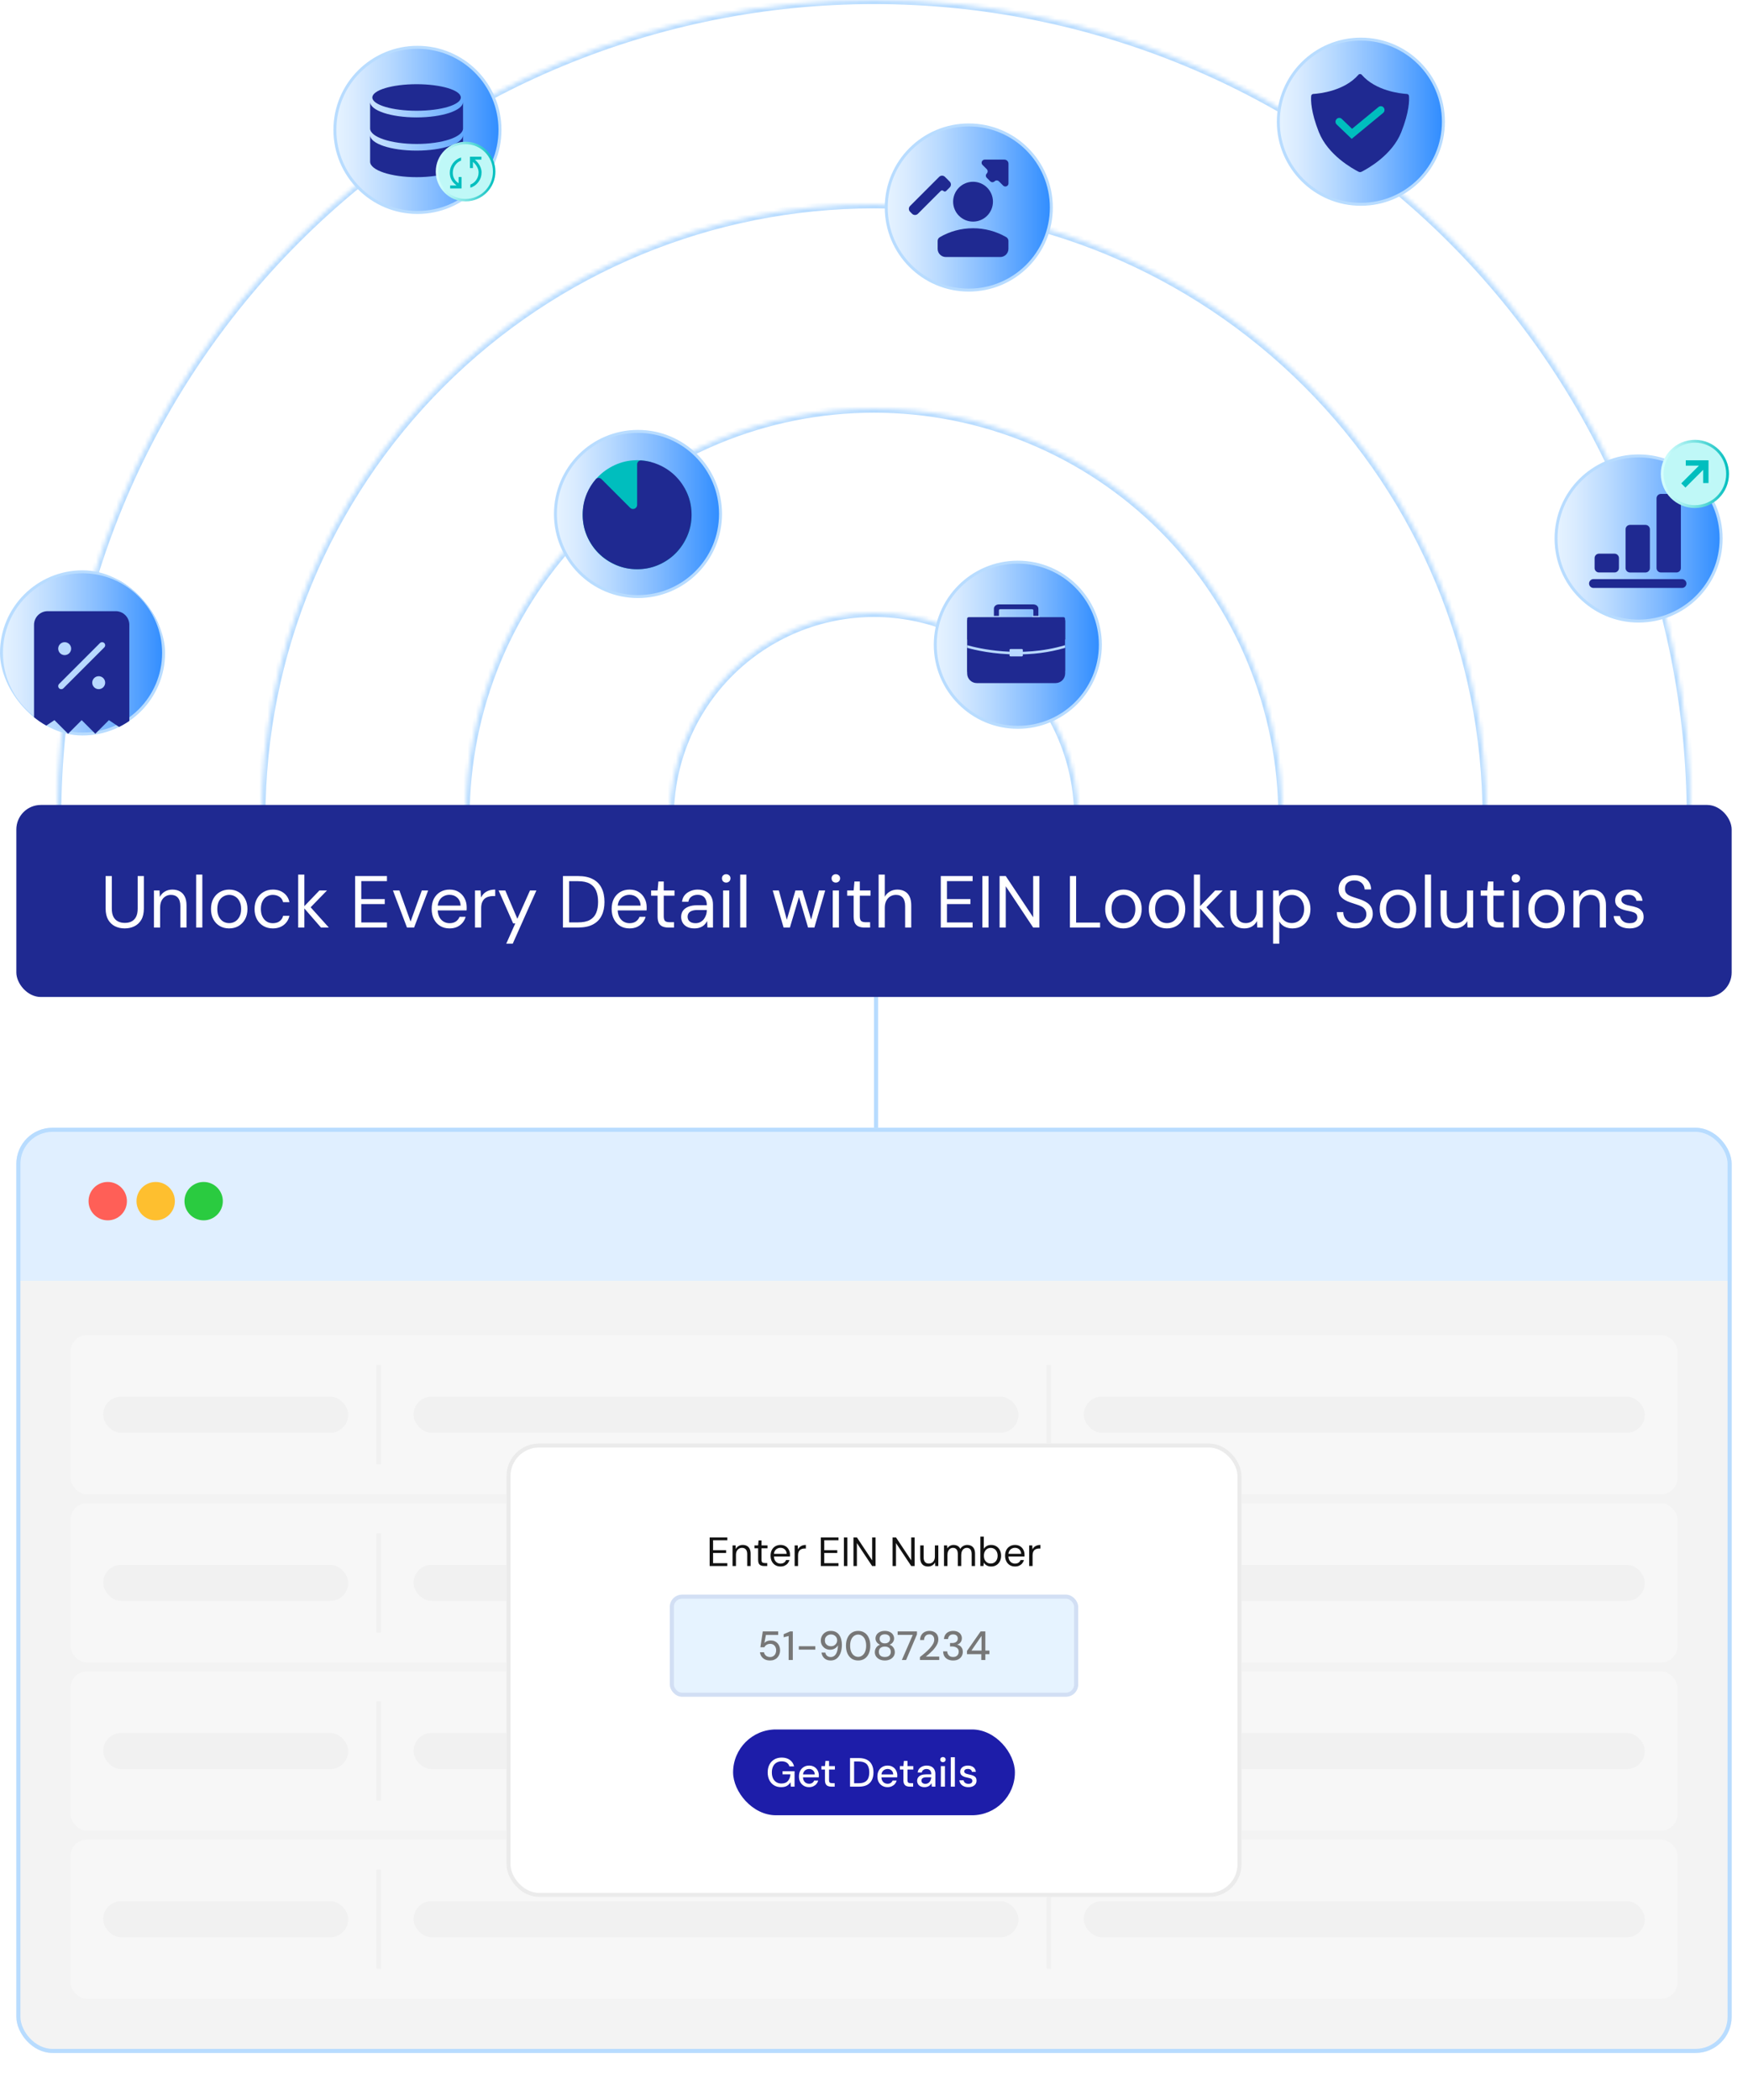 <svg width="428" height="514" viewBox="0 0 428 514" fill="none" xmlns="http://www.w3.org/2000/svg">
<mask id="path-1-inside-1_8571_121505" fill="white">
<path d="M264 200C264 186.739 258.732 174.021 249.355 164.645C239.979 155.268 227.261 150 214 150C200.739 150 188.021 155.268 178.645 164.645C169.268 174.021 164 186.739 164 200L214 200H264Z"/>
</mask>
<path d="M264 200C264 186.739 258.732 174.021 249.355 164.645C239.979 155.268 227.261 150 214 150C200.739 150 188.021 155.268 178.645 164.645C169.268 174.021 164 186.739 164 200L214 200H264Z" stroke="#B8DCFF" stroke-width="2" mask="url(#path-1-inside-1_8571_121505)"/>
<mask id="path-2-inside-2_8571_121505" fill="white">
<path d="M314 200C314 173.478 303.464 148.043 284.711 129.289C265.957 110.536 240.522 100 214 100C187.478 100 162.043 110.536 143.289 129.289C124.536 148.043 114 173.478 114 200L214 200H314Z"/>
</mask>
<path d="M314 200C314 173.478 303.464 148.043 284.711 129.289C265.957 110.536 240.522 100 214 100C187.478 100 162.043 110.536 143.289 129.289C124.536 148.043 114 173.478 114 200L214 200H314Z" stroke="#B8DCFF" stroke-width="2" mask="url(#path-2-inside-2_8571_121505)"/>
<mask id="path-3-inside-3_8571_121505" fill="white">
<path d="M364 200C364 160.218 348.196 122.064 320.066 93.934C291.936 65.803 253.782 50 214 50C174.218 50 136.064 65.803 107.934 93.934C79.803 122.064 64 160.218 64 200L214 200H364Z"/>
</mask>
<path d="M364 200C364 160.218 348.196 122.064 320.066 93.934C291.936 65.803 253.782 50 214 50C174.218 50 136.064 65.803 107.934 93.934C79.803 122.064 64 160.218 64 200L214 200H364Z" stroke="#B8DCFF" stroke-width="2" mask="url(#path-3-inside-3_8571_121505)"/>
<mask id="path-4-inside-4_8571_121505" fill="white">
<path d="M414 200C414 146.957 392.929 96.086 355.421 58.579C317.914 21.071 267.043 4.00466e-06 214 0C160.957 -4.00466e-06 110.086 21.071 72.579 58.579C35.071 96.086 14 146.957 14 200L214 200H414Z"/>
</mask>
<path d="M414 200C414 146.957 392.929 96.086 355.421 58.579C317.914 21.071 267.043 4.00466e-06 214 0C160.957 -4.00466e-06 110.086 21.071 72.579 58.579C35.071 96.086 14 146.957 14 200L214 200H414Z" stroke="#B8DCFF" stroke-width="2" mask="url(#path-4-inside-4_8571_121505)"/>
<line x1="214.5" y1="243.984" x2="214.5" y2="275.984" stroke="#B8DCFF"/>
<rect x="4" y="197" width="420" height="47" rx="6" fill="#1F2991"/>
<path d="M30.526 227.216C29.662 227.216 28.876 227.042 28.168 226.694C27.472 226.346 26.914 225.818 26.494 225.11C26.074 224.39 25.864 223.472 25.864 222.356V214.4H27.376V222.374C27.376 223.19 27.508 223.856 27.772 224.372C28.048 224.888 28.426 225.266 28.906 225.506C29.386 225.746 29.938 225.866 30.562 225.866C31.198 225.866 31.75 225.746 32.218 225.506C32.686 225.266 33.052 224.888 33.316 224.372C33.58 223.856 33.712 223.19 33.712 222.374V214.4H35.224V222.356C35.224 223.472 35.014 224.39 34.594 225.11C34.174 225.818 33.61 226.346 32.902 226.694C32.194 227.042 31.402 227.216 30.526 227.216ZM37.695 227V217.928H39.063L39.135 219.512C39.423 218.948 39.831 218.51 40.359 218.198C40.899 217.874 41.511 217.712 42.195 217.712C42.903 217.712 43.515 217.856 44.031 218.144C44.547 218.42 44.949 218.846 45.237 219.422C45.525 219.986 45.669 220.706 45.669 221.582V227H44.157V221.744C44.157 220.832 43.953 220.148 43.545 219.692C43.149 219.236 42.585 219.008 41.853 219.008C41.349 219.008 40.899 219.134 40.503 219.386C40.107 219.626 39.789 219.98 39.549 220.448C39.321 220.904 39.207 221.474 39.207 222.158V227H37.695ZM48.031 227V214.04H49.542V227H48.031ZM56.088 227.216C55.248 227.216 54.492 227.024 53.82 226.64C53.148 226.244 52.62 225.692 52.236 224.984C51.852 224.264 51.66 223.43 51.66 222.482C51.66 221.51 51.852 220.67 52.236 219.962C52.632 219.242 53.166 218.69 53.838 218.306C54.522 217.91 55.284 217.712 56.124 217.712C56.988 217.712 57.75 217.91 58.41 218.306C59.082 218.69 59.61 219.242 59.994 219.962C60.39 220.67 60.588 221.504 60.588 222.464C60.588 223.424 60.39 224.264 59.994 224.984C59.598 225.692 59.064 226.244 58.392 226.64C57.72 227.024 56.952 227.216 56.088 227.216ZM56.106 225.92C56.622 225.92 57.102 225.794 57.546 225.542C57.99 225.278 58.35 224.888 58.626 224.372C58.902 223.856 59.04 223.22 59.04 222.464C59.04 221.696 58.902 221.06 58.626 220.556C58.362 220.04 58.008 219.656 57.564 219.404C57.132 219.14 56.652 219.008 56.124 219.008C55.62 219.008 55.14 219.14 54.684 219.404C54.24 219.656 53.88 220.04 53.604 220.556C53.34 221.06 53.208 221.696 53.208 222.464C53.208 223.22 53.34 223.856 53.604 224.372C53.88 224.888 54.234 225.278 54.666 225.542C55.11 225.794 55.59 225.92 56.106 225.92ZM66.794 227.216C65.942 227.216 65.174 227.018 64.49 226.622C63.818 226.226 63.29 225.674 62.906 224.966C62.522 224.246 62.33 223.418 62.33 222.482C62.33 221.522 62.522 220.688 62.906 219.98C63.29 219.272 63.818 218.72 64.49 218.324C65.174 217.916 65.942 217.712 66.794 217.712C67.874 217.712 68.774 217.994 69.494 218.558C70.214 219.11 70.67 219.854 70.862 220.79H69.314C69.194 220.226 68.9 219.788 68.432 219.476C67.964 219.164 67.412 219.008 66.776 219.008C66.26 219.008 65.78 219.14 65.336 219.404C64.892 219.656 64.538 220.04 64.274 220.556C64.01 221.072 63.878 221.708 63.878 222.464C63.878 223.028 63.956 223.532 64.112 223.976C64.268 224.408 64.478 224.768 64.742 225.056C65.006 225.344 65.312 225.566 65.66 225.722C66.02 225.866 66.392 225.938 66.776 225.938C67.208 225.938 67.598 225.872 67.946 225.74C68.294 225.596 68.588 225.386 68.828 225.11C69.068 224.834 69.23 224.51 69.314 224.138H70.862C70.67 225.05 70.208 225.794 69.476 226.37C68.756 226.934 67.862 227.216 66.794 227.216ZM78.589 227L74.269 222.032L78.211 217.928H80.065L75.547 222.572L75.565 221.492L80.515 227H78.589ZM73.009 227V214.04H74.521V227H73.009ZM86.951 227V214.4H94.745V215.642H88.463V220.034H94.205V221.258H88.463V225.758H94.745V227H86.951ZM99.648 227L96.21 217.928H97.794L100.53 225.542L103.284 217.928H104.832L101.394 227H99.648ZM110.051 227.216C109.199 227.216 108.443 227.018 107.783 226.622C107.135 226.226 106.625 225.674 106.253 224.966C105.881 224.246 105.695 223.412 105.695 222.464C105.695 221.504 105.875 220.67 106.235 219.962C106.607 219.254 107.123 218.702 107.783 218.306C108.455 217.91 109.223 217.712 110.087 217.712C110.975 217.712 111.725 217.91 112.337 218.306C112.961 218.702 113.435 219.224 113.759 219.872C114.095 220.508 114.263 221.21 114.263 221.978C114.263 222.098 114.263 222.224 114.263 222.356C114.263 222.488 114.257 222.638 114.245 222.806H106.829V221.636H112.787C112.751 220.808 112.475 220.16 111.959 219.692C111.455 219.224 110.819 218.99 110.051 218.99C109.535 218.99 109.055 219.11 108.611 219.35C108.179 219.578 107.831 219.92 107.567 220.376C107.303 220.82 107.171 221.378 107.171 222.05V222.554C107.171 223.298 107.303 223.922 107.567 224.426C107.843 224.93 108.197 225.308 108.629 225.56C109.073 225.812 109.547 225.938 110.051 225.938C110.687 225.938 111.209 225.8 111.617 225.524C112.037 225.236 112.337 224.852 112.517 224.372H114.011C113.867 224.912 113.615 225.398 113.255 225.83C112.895 226.262 112.445 226.604 111.905 226.856C111.377 227.096 110.759 227.216 110.051 227.216ZM116.304 227V217.928H117.672L117.78 219.656C117.984 219.248 118.242 218.9 118.554 218.612C118.878 218.324 119.262 218.102 119.706 217.946C120.162 217.79 120.678 217.712 121.254 217.712V219.296H120.696C120.312 219.296 119.946 219.35 119.598 219.458C119.25 219.554 118.938 219.716 118.662 219.944C118.398 220.172 118.188 220.484 118.032 220.88C117.888 221.264 117.816 221.744 117.816 222.32V227H116.304ZM123.956 230.96L126.17 225.992H125.648L122.084 217.928H123.722L126.674 224.858L129.77 217.928H131.336L125.54 230.96H123.956ZM137.839 227V214.4H141.547C143.023 214.4 144.235 214.658 145.183 215.174C146.143 215.678 146.851 216.404 147.307 217.352C147.775 218.288 148.009 219.416 148.009 220.736C148.009 222.032 147.775 223.148 147.307 224.084C146.851 225.02 146.143 225.74 145.183 226.244C144.235 226.748 143.023 227 141.547 227H137.839ZM139.351 225.74H141.511C142.735 225.74 143.707 225.542 144.427 225.146C145.147 224.738 145.663 224.162 145.975 223.418C146.287 222.662 146.443 221.768 146.443 220.736C146.443 219.68 146.287 218.774 145.975 218.018C145.663 217.262 145.147 216.68 144.427 216.272C143.707 215.864 142.735 215.66 141.511 215.66H139.351V225.74ZM154.12 227.216C153.268 227.216 152.512 227.018 151.852 226.622C151.204 226.226 150.694 225.674 150.322 224.966C149.95 224.246 149.764 223.412 149.764 222.464C149.764 221.504 149.944 220.67 150.304 219.962C150.676 219.254 151.192 218.702 151.852 218.306C152.524 217.91 153.292 217.712 154.156 217.712C155.044 217.712 155.794 217.91 156.406 218.306C157.03 218.702 157.504 219.224 157.828 219.872C158.164 220.508 158.332 221.21 158.332 221.978C158.332 222.098 158.332 222.224 158.332 222.356C158.332 222.488 158.326 222.638 158.314 222.806H150.898V221.636H156.856C156.82 220.808 156.544 220.16 156.028 219.692C155.524 219.224 154.888 218.99 154.12 218.99C153.604 218.99 153.124 219.11 152.68 219.35C152.248 219.578 151.9 219.92 151.636 220.376C151.372 220.82 151.24 221.378 151.24 222.05V222.554C151.24 223.298 151.372 223.922 151.636 224.426C151.912 224.93 152.266 225.308 152.698 225.56C153.142 225.812 153.616 225.938 154.12 225.938C154.756 225.938 155.278 225.8 155.686 225.524C156.106 225.236 156.406 224.852 156.586 224.372H158.08C157.936 224.912 157.684 225.398 157.324 225.83C156.964 226.262 156.514 226.604 155.974 226.856C155.446 227.096 154.828 227.216 154.12 227.216ZM163.637 227C163.097 227 162.629 226.916 162.233 226.748C161.837 226.58 161.531 226.298 161.315 225.902C161.111 225.494 161.009 224.948 161.009 224.264V219.206H159.425V217.928H161.009L161.207 215.732H162.521V217.928H165.149V219.206H162.521V224.264C162.521 224.828 162.635 225.212 162.863 225.416C163.091 225.608 163.493 225.704 164.069 225.704H165.041V227H163.637ZM170.074 227.216C169.342 227.216 168.73 227.09 168.238 226.838C167.746 226.574 167.38 226.232 167.14 225.812C166.9 225.38 166.78 224.912 166.78 224.408C166.78 223.796 166.936 223.28 167.248 222.86C167.572 222.428 168.022 222.104 168.598 221.888C169.186 221.66 169.876 221.546 170.668 221.546H173.062C173.062 220.982 172.972 220.514 172.792 220.142C172.624 219.758 172.372 219.47 172.036 219.278C171.712 219.086 171.304 218.99 170.812 218.99C170.236 218.99 169.738 219.134 169.318 219.422C168.898 219.71 168.64 220.136 168.544 220.7H166.996C167.068 220.052 167.284 219.512 167.644 219.08C168.016 218.636 168.484 218.3 169.048 218.072C169.612 217.832 170.2 217.712 170.812 217.712C171.652 217.712 172.348 217.868 172.9 218.18C173.464 218.48 173.884 218.906 174.16 219.458C174.436 219.998 174.574 220.64 174.574 221.384V227H173.224L173.134 225.398C173.014 225.65 172.858 225.89 172.666 226.118C172.486 226.334 172.27 226.526 172.018 226.694C171.766 226.85 171.478 226.976 171.154 227.072C170.842 227.168 170.482 227.216 170.074 227.216ZM170.308 225.938C170.728 225.938 171.106 225.854 171.442 225.686C171.79 225.506 172.084 225.266 172.324 224.966C172.564 224.654 172.744 224.312 172.864 223.94C172.996 223.568 173.062 223.178 173.062 222.77V222.716H170.794C170.206 222.716 169.732 222.788 169.372 222.932C169.012 223.064 168.754 223.256 168.598 223.508C168.442 223.748 168.364 224.024 168.364 224.336C168.364 224.66 168.436 224.942 168.58 225.182C168.736 225.422 168.958 225.608 169.246 225.74C169.546 225.872 169.9 225.938 170.308 225.938ZM177.057 227V217.928H178.569V227H177.057ZM177.813 216.002C177.513 216.002 177.261 215.906 177.057 215.714C176.865 215.51 176.769 215.258 176.769 214.958C176.769 214.658 176.865 214.418 177.057 214.238C177.261 214.046 177.513 213.95 177.813 213.95C178.101 213.95 178.347 214.046 178.551 214.238C178.755 214.418 178.857 214.658 178.857 214.958C178.857 215.258 178.755 215.51 178.551 215.714C178.347 215.906 178.101 216.002 177.813 216.002ZM181.238 227V214.04H182.75V227H181.238ZM191.863 227L189.199 217.928H190.711L192.781 225.578H192.511L194.761 217.928H196.471L198.757 225.56L198.469 225.578L200.521 217.928H202.051L199.405 227H197.857L195.481 219.008H195.787L193.411 227H191.863ZM203.899 227V217.928H205.411V227H203.899ZM204.655 216.002C204.355 216.002 204.103 215.906 203.899 215.714C203.707 215.51 203.611 215.258 203.611 214.958C203.611 214.658 203.707 214.418 203.899 214.238C204.103 214.046 204.355 213.95 204.655 213.95C204.943 213.95 205.189 214.046 205.393 214.238C205.597 214.418 205.699 214.658 205.699 214.958C205.699 215.258 205.597 215.51 205.393 215.714C205.189 215.906 204.943 216.002 204.655 216.002ZM211.643 227C211.103 227 210.635 226.916 210.239 226.748C209.843 226.58 209.537 226.298 209.321 225.902C209.117 225.494 209.015 224.948 209.015 224.264V219.206H207.431V217.928H209.015L209.213 215.732H210.527V217.928H213.155V219.206H210.527V224.264C210.527 224.828 210.641 225.212 210.869 225.416C211.097 225.608 211.499 225.704 212.075 225.704H213.047V227H211.643ZM215.128 227V214.04H216.64V219.458C216.94 218.918 217.36 218.492 217.9 218.18C218.452 217.868 219.052 217.712 219.7 217.712C220.396 217.712 221.002 217.856 221.518 218.144C222.034 218.42 222.43 218.846 222.706 219.422C222.982 219.998 223.12 220.724 223.12 221.6V227H221.626V221.762C221.626 220.85 221.434 220.166 221.05 219.71C220.666 219.242 220.108 219.008 219.376 219.008C218.86 219.008 218.392 219.134 217.972 219.386C217.564 219.638 217.24 219.998 217 220.466C216.76 220.934 216.64 221.51 216.64 222.194V227H215.128ZM230.353 227V214.4H238.147V215.642H231.865V220.034H237.607V221.258H231.865V225.758H238.147V227H230.353ZM240.531 227V214.4H242.043V227H240.531ZM244.749 227V214.4H246.261L252.975 224.498V214.4H254.487V227H252.975L246.261 216.902V227H244.749ZM261.976 227V214.4H263.488V225.794H269.356V227H261.976ZM275.041 227.216C274.201 227.216 273.445 227.024 272.773 226.64C272.101 226.244 271.573 225.692 271.189 224.984C270.805 224.264 270.613 223.43 270.613 222.482C270.613 221.51 270.805 220.67 271.189 219.962C271.585 219.242 272.119 218.69 272.791 218.306C273.475 217.91 274.237 217.712 275.077 217.712C275.941 217.712 276.703 217.91 277.363 218.306C278.035 218.69 278.563 219.242 278.947 219.962C279.343 220.67 279.541 221.504 279.541 222.464C279.541 223.424 279.343 224.264 278.947 224.984C278.551 225.692 278.017 226.244 277.345 226.64C276.673 227.024 275.905 227.216 275.041 227.216ZM275.059 225.92C275.575 225.92 276.055 225.794 276.499 225.542C276.943 225.278 277.303 224.888 277.579 224.372C277.855 223.856 277.993 223.22 277.993 222.464C277.993 221.696 277.855 221.06 277.579 220.556C277.315 220.04 276.961 219.656 276.517 219.404C276.085 219.14 275.605 219.008 275.077 219.008C274.573 219.008 274.093 219.14 273.637 219.404C273.193 219.656 272.833 220.04 272.557 220.556C272.293 221.06 272.161 221.696 272.161 222.464C272.161 223.22 272.293 223.856 272.557 224.372C272.833 224.888 273.187 225.278 273.619 225.542C274.063 225.794 274.543 225.92 275.059 225.92ZM285.711 227.216C284.871 227.216 284.115 227.024 283.443 226.64C282.771 226.244 282.243 225.692 281.859 224.984C281.475 224.264 281.283 223.43 281.283 222.482C281.283 221.51 281.475 220.67 281.859 219.962C282.255 219.242 282.789 218.69 283.461 218.306C284.145 217.91 284.907 217.712 285.747 217.712C286.611 217.712 287.373 217.91 288.033 218.306C288.705 218.69 289.233 219.242 289.617 219.962C290.013 220.67 290.211 221.504 290.211 222.464C290.211 223.424 290.013 224.264 289.617 224.984C289.221 225.692 288.687 226.244 288.015 226.64C287.343 227.024 286.575 227.216 285.711 227.216ZM285.729 225.92C286.245 225.92 286.725 225.794 287.169 225.542C287.613 225.278 287.973 224.888 288.249 224.372C288.525 223.856 288.663 223.22 288.663 222.464C288.663 221.696 288.525 221.06 288.249 220.556C287.985 220.04 287.631 219.656 287.187 219.404C286.755 219.14 286.275 219.008 285.747 219.008C285.243 219.008 284.763 219.14 284.307 219.404C283.863 219.656 283.503 220.04 283.227 220.556C282.963 221.06 282.831 221.696 282.831 222.464C282.831 223.22 282.963 223.856 283.227 224.372C283.503 224.888 283.857 225.278 284.289 225.542C284.733 225.794 285.213 225.92 285.729 225.92ZM297.911 227L293.591 222.032L297.533 217.928H299.387L294.869 222.572L294.887 221.492L299.837 227H297.911ZM292.331 227V214.04H293.843V227H292.331ZM304.696 227.216C304 227.216 303.388 227.078 302.86 226.802C302.344 226.526 301.942 226.1 301.654 225.524C301.378 224.948 301.24 224.228 301.24 223.364V217.928H302.752V223.202C302.752 224.102 302.95 224.78 303.346 225.236C303.742 225.692 304.3 225.92 305.02 225.92C305.524 225.92 305.98 225.8 306.388 225.56C306.796 225.308 307.114 224.954 307.342 224.498C307.582 224.03 307.702 223.46 307.702 222.788V217.928H309.214V227H307.846L307.756 225.416C307.48 225.98 307.072 226.424 306.532 226.748C305.992 227.06 305.38 227.216 304.696 227.216ZM311.72 230.96V217.928H313.088L313.214 219.404C313.406 219.116 313.652 218.846 313.952 218.594C314.252 218.33 314.612 218.12 315.032 217.964C315.452 217.796 315.932 217.712 316.472 217.712C317.36 217.712 318.128 217.922 318.776 218.342C319.436 218.762 319.946 219.332 320.306 220.052C320.678 220.76 320.864 221.57 320.864 222.482C320.864 223.394 320.678 224.21 320.306 224.93C319.946 225.638 319.436 226.196 318.776 226.604C318.116 227.012 317.342 227.216 316.454 227.216C315.722 227.216 315.074 227.066 314.51 226.766C313.958 226.466 313.532 226.046 313.232 225.506V230.96H311.72ZM316.292 225.902C316.88 225.902 317.402 225.758 317.858 225.47C318.314 225.182 318.668 224.786 318.92 224.282C319.184 223.766 319.316 223.16 319.316 222.464C319.316 221.78 319.184 221.18 318.92 220.664C318.668 220.148 318.314 219.746 317.858 219.458C317.402 219.17 316.88 219.026 316.292 219.026C315.692 219.026 315.164 219.17 314.708 219.458C314.252 219.746 313.898 220.148 313.646 220.664C313.394 221.18 313.268 221.78 313.268 222.464C313.268 223.16 313.394 223.766 313.646 224.282C313.898 224.786 314.252 225.182 314.708 225.47C315.164 225.758 315.692 225.902 316.292 225.902ZM331.873 227.216C330.949 227.216 330.145 227.048 329.461 226.712C328.777 226.376 328.249 225.908 327.877 225.308C327.505 224.708 327.319 224.012 327.319 223.22H328.903C328.903 223.712 329.017 224.168 329.245 224.588C329.473 224.996 329.803 225.326 330.235 225.578C330.679 225.818 331.225 225.938 331.873 225.938C332.437 225.938 332.917 225.848 333.313 225.668C333.721 225.476 334.027 225.218 334.231 224.894C334.447 224.57 334.555 224.204 334.555 223.796C334.555 223.304 334.447 222.908 334.231 222.608C334.027 222.296 333.745 222.044 333.385 221.852C333.025 221.66 332.605 221.492 332.125 221.348C331.657 221.192 331.165 221.03 330.649 220.862C329.653 220.526 328.921 220.106 328.453 219.602C327.985 219.098 327.751 218.444 327.751 217.64C327.751 216.956 327.907 216.356 328.219 215.84C328.543 215.324 328.999 214.922 329.587 214.634C330.187 214.334 330.895 214.184 331.711 214.184C332.515 214.184 333.211 214.334 333.799 214.634C334.399 214.934 334.867 215.348 335.203 215.876C335.539 216.392 335.707 216.992 335.707 217.676H334.123C334.123 217.328 334.033 216.986 333.853 216.65C333.673 216.314 333.397 216.038 333.025 215.822C332.665 215.594 332.209 215.48 331.657 215.48C331.201 215.468 330.793 215.546 330.433 215.714C330.085 215.87 329.809 216.098 329.605 216.398C329.413 216.698 329.317 217.064 329.317 217.496C329.317 217.904 329.401 218.234 329.569 218.486C329.749 218.738 330.001 218.954 330.325 219.134C330.661 219.302 331.051 219.458 331.495 219.602C331.939 219.746 332.431 219.908 332.971 220.088C333.583 220.292 334.123 220.544 334.591 220.844C335.071 221.132 335.443 221.504 335.707 221.96C335.983 222.416 336.121 222.998 336.121 223.706C336.121 224.306 335.959 224.876 335.635 225.416C335.323 225.944 334.855 226.376 334.231 226.712C333.607 227.048 332.821 227.216 331.873 227.216ZM342.26 227.216C341.42 227.216 340.664 227.024 339.992 226.64C339.32 226.244 338.792 225.692 338.408 224.984C338.024 224.264 337.832 223.43 337.832 222.482C337.832 221.51 338.024 220.67 338.408 219.962C338.804 219.242 339.338 218.69 340.01 218.306C340.694 217.91 341.456 217.712 342.296 217.712C343.16 217.712 343.922 217.91 344.582 218.306C345.254 218.69 345.782 219.242 346.166 219.962C346.562 220.67 346.76 221.504 346.76 222.464C346.76 223.424 346.562 224.264 346.166 224.984C345.77 225.692 345.236 226.244 344.564 226.64C343.892 227.024 343.124 227.216 342.26 227.216ZM342.278 225.92C342.794 225.92 343.274 225.794 343.718 225.542C344.162 225.278 344.522 224.888 344.798 224.372C345.074 223.856 345.212 223.22 345.212 222.464C345.212 221.696 345.074 221.06 344.798 220.556C344.534 220.04 344.18 219.656 343.736 219.404C343.304 219.14 342.824 219.008 342.296 219.008C341.792 219.008 341.312 219.14 340.856 219.404C340.412 219.656 340.052 220.04 339.776 220.556C339.512 221.06 339.38 221.696 339.38 222.464C339.38 223.22 339.512 223.856 339.776 224.372C340.052 224.888 340.406 225.278 340.838 225.542C341.282 225.794 341.762 225.92 342.278 225.92ZM348.88 227V214.04H350.392V227H348.88ZM356.182 227.216C355.486 227.216 354.874 227.078 354.346 226.802C353.83 226.526 353.428 226.1 353.14 225.524C352.864 224.948 352.726 224.228 352.726 223.364V217.928H354.238V223.202C354.238 224.102 354.436 224.78 354.832 225.236C355.228 225.692 355.786 225.92 356.506 225.92C357.01 225.92 357.466 225.8 357.874 225.56C358.282 225.308 358.6 224.954 358.828 224.498C359.068 224.03 359.188 223.46 359.188 222.788V217.928H360.7V227H359.332L359.242 225.416C358.966 225.98 358.558 226.424 358.018 226.748C357.478 227.06 356.866 227.216 356.182 227.216ZM366.77 227C366.23 227 365.762 226.916 365.366 226.748C364.97 226.58 364.664 226.298 364.448 225.902C364.244 225.494 364.142 224.948 364.142 224.264V219.206H362.558V217.928H364.142L364.34 215.732H365.654V217.928H368.282V219.206H365.654V224.264C365.654 224.828 365.768 225.212 365.996 225.416C366.224 225.608 366.626 225.704 367.202 225.704H368.174V227H366.77ZM370.399 227V217.928H371.911V227H370.399ZM371.155 216.002C370.855 216.002 370.603 215.906 370.399 215.714C370.207 215.51 370.111 215.258 370.111 214.958C370.111 214.658 370.207 214.418 370.399 214.238C370.603 214.046 370.855 213.95 371.155 213.95C371.443 213.95 371.689 214.046 371.893 214.238C372.097 214.418 372.199 214.658 372.199 214.958C372.199 215.258 372.097 215.51 371.893 215.714C371.689 215.906 371.443 216.002 371.155 216.002ZM378.629 227.216C377.789 227.216 377.033 227.024 376.361 226.64C375.689 226.244 375.161 225.692 374.777 224.984C374.393 224.264 374.201 223.43 374.201 222.482C374.201 221.51 374.393 220.67 374.777 219.962C375.173 219.242 375.707 218.69 376.379 218.306C377.063 217.91 377.825 217.712 378.665 217.712C379.529 217.712 380.291 217.91 380.951 218.306C381.623 218.69 382.151 219.242 382.535 219.962C382.931 220.67 383.129 221.504 383.129 222.464C383.129 223.424 382.931 224.264 382.535 224.984C382.139 225.692 381.605 226.244 380.933 226.64C380.261 227.024 379.493 227.216 378.629 227.216ZM378.647 225.92C379.163 225.92 379.643 225.794 380.087 225.542C380.531 225.278 380.891 224.888 381.167 224.372C381.443 223.856 381.581 223.22 381.581 222.464C381.581 221.696 381.443 221.06 381.167 220.556C380.903 220.04 380.549 219.656 380.105 219.404C379.673 219.14 379.193 219.008 378.665 219.008C378.161 219.008 377.681 219.14 377.225 219.404C376.781 219.656 376.421 220.04 376.145 220.556C375.881 221.06 375.749 221.696 375.749 222.464C375.749 223.22 375.881 223.856 376.145 224.372C376.421 224.888 376.775 225.278 377.207 225.542C377.651 225.794 378.131 225.92 378.647 225.92ZM385.249 227V217.928H386.617L386.689 219.512C386.977 218.948 387.385 218.51 387.913 218.198C388.453 217.874 389.065 217.712 389.749 217.712C390.457 217.712 391.069 217.856 391.585 218.144C392.101 218.42 392.503 218.846 392.791 219.422C393.079 219.986 393.223 220.706 393.223 221.582V227H391.711V221.744C391.711 220.832 391.507 220.148 391.099 219.692C390.703 219.236 390.139 219.008 389.407 219.008C388.903 219.008 388.453 219.134 388.057 219.386C387.661 219.626 387.343 219.98 387.103 220.448C386.875 220.904 386.761 221.474 386.761 222.158V227H385.249ZM399.005 227.216C398.249 227.216 397.589 227.09 397.025 226.838C396.473 226.586 396.029 226.238 395.693 225.794C395.369 225.338 395.171 224.804 395.099 224.192H396.647C396.707 224.504 396.833 224.792 397.025 225.056C397.217 225.32 397.475 225.536 397.799 225.704C398.135 225.86 398.543 225.938 399.023 225.938C399.443 225.938 399.791 225.878 400.067 225.758C400.343 225.626 400.547 225.452 400.679 225.236C400.823 225.02 400.895 224.786 400.895 224.534C400.895 224.162 400.805 223.88 400.625 223.688C400.457 223.496 400.205 223.346 399.869 223.238C399.533 223.118 399.125 223.016 398.645 222.932C398.249 222.86 397.859 222.764 397.475 222.644C397.091 222.524 396.749 222.368 396.449 222.176C396.149 221.972 395.909 221.726 395.729 221.438C395.561 221.15 395.477 220.796 395.477 220.376C395.477 219.86 395.609 219.404 395.873 219.008C396.137 218.6 396.515 218.282 397.007 218.054C397.511 217.826 398.093 217.712 398.753 217.712C399.725 217.712 400.511 217.946 401.111 218.414C401.711 218.882 402.065 219.56 402.173 220.448H400.679C400.619 219.992 400.421 219.638 400.085 219.386C399.761 219.122 399.311 218.99 398.735 218.99C398.171 218.99 397.739 219.104 397.439 219.332C397.151 219.56 397.007 219.86 397.007 220.232C397.007 220.472 397.085 220.688 397.241 220.88C397.409 221.06 397.649 221.216 397.961 221.348C398.285 221.48 398.681 221.588 399.149 221.672C399.749 221.78 400.295 221.924 400.787 222.104C401.279 222.284 401.675 222.554 401.975 222.914C402.287 223.262 402.443 223.76 402.443 224.408C402.443 224.972 402.299 225.464 402.011 225.884C401.735 226.304 401.339 226.634 400.823 226.874C400.307 227.102 399.701 227.216 399.005 227.216Z" fill="white"/>
<g clip-path="url(#clip0_8571_121505)">
<rect x="4" y="276" width="420" height="226.432" rx="8.842" fill="white"/>
<rect width="420" height="37.485" transform="translate(4 276)" fill="#E0EFFF"/>
<circle cx="26.38" cy="293.962" r="4.697" fill="#FF5F57"/>
<circle cx="38.122" cy="293.962" r="4.697" fill="#FEBF2F"/>
<circle cx="49.863" cy="293.962" r="4.697" fill="#2ACB40"/>
<rect width="420" height="188.947" transform="translate(4 313.484)" fill="#F3F3F3"/>
<g opacity="0.32">
<rect x="17.264" y="326.75" width="393.474" height="38.947" rx="4" fill="white"/>
<rect x="25.264" y="341.805" width="60" height="8.842" rx="4.421" fill="#EBEBEB"/>
<line x1="92.711" y1="358.383" x2="92.711" y2="334.067" stroke="#EBEBEB" stroke-width="1.105"/>
<rect x="101.264" y="341.805" width="148.105" height="8.842" rx="4.421" fill="#EBEBEB"/>
<line x1="256.817" y1="358.383" x2="256.816" y2="334.067" stroke="#EBEBEB" stroke-width="1.105"/>
<rect x="265.369" y="341.805" width="137.368" height="8.842" rx="4.421" fill="#EBEBEB"/>
</g>
<g opacity="0.32">
<rect x="17.264" y="367.906" width="393.474" height="38.947" rx="4" fill="white"/>
<rect x="25.264" y="382.961" width="60" height="8.842" rx="4.421" fill="#EBEBEB"/>
<line x1="92.711" y1="399.539" x2="92.711" y2="375.223" stroke="#EBEBEB" stroke-width="1.105"/>
<rect x="101.264" y="382.961" width="148.105" height="8.842" rx="4.421" fill="#EBEBEB"/>
<line x1="256.817" y1="399.539" x2="256.816" y2="375.223" stroke="#EBEBEB" stroke-width="1.105"/>
<rect x="265.369" y="382.961" width="137.368" height="8.842" rx="4.421" fill="#EBEBEB"/>
</g>
<g opacity="0.32">
<rect x="17.264" y="409.062" width="393.474" height="38.947" rx="4" fill="white"/>
<rect x="25.264" y="424.117" width="60" height="8.842" rx="4.421" fill="#EBEBEB"/>
<line x1="92.711" y1="440.695" x2="92.711" y2="416.38" stroke="#EBEBEB" stroke-width="1.105"/>
<rect x="101.264" y="424.117" width="148.105" height="8.842" rx="4.421" fill="#EBEBEB"/>
<line x1="256.817" y1="440.695" x2="256.816" y2="416.38" stroke="#EBEBEB" stroke-width="1.105"/>
<rect x="265.369" y="424.117" width="137.368" height="8.842" rx="4.421" fill="#EBEBEB"/>
</g>
<g opacity="0.32">
<rect x="17.264" y="450.219" width="393.474" height="38.947" rx="4" fill="white"/>
<rect x="25.264" y="465.273" width="60" height="8.842" rx="4.421" fill="#EBEBEB"/>
<line x1="92.711" y1="481.852" x2="92.711" y2="457.536" stroke="#EBEBEB" stroke-width="1.105"/>
<rect x="101.264" y="465.273" width="148.105" height="8.842" rx="4.421" fill="#EBEBEB"/>
<line x1="256.817" y1="481.852" x2="256.816" y2="457.536" stroke="#EBEBEB" stroke-width="1.105"/>
<rect x="265.369" y="465.273" width="137.368" height="8.842" rx="4.421" fill="#EBEBEB"/>
</g>
<g filter="url(#filter0_d_8571_121505)">
<rect x="124" y="353.258" width="180" height="111" rx="8" fill="white"/>
<rect x="124.5" y="353.758" width="179" height="110" rx="7.5" stroke="#EBEBEB"/>
<path d="M173.759 383.258V376.258H178.089V376.948H174.599V379.388H177.789V380.068H174.599V382.568H178.089V383.258H173.759ZM179.363 383.258V378.218H180.123L180.163 379.098C180.323 378.784 180.55 378.541 180.843 378.368C181.143 378.188 181.483 378.098 181.863 378.098C182.256 378.098 182.596 378.178 182.883 378.338C183.17 378.491 183.393 378.728 183.553 379.048C183.713 379.361 183.793 379.761 183.793 380.248V383.258H182.953V380.338C182.953 379.831 182.84 379.451 182.613 379.198C182.393 378.944 182.08 378.818 181.673 378.818C181.393 378.818 181.143 378.888 180.923 379.028C180.703 379.161 180.526 379.358 180.393 379.618C180.266 379.871 180.203 380.188 180.203 380.568V383.258H179.363ZM187.085 383.258C186.785 383.258 186.525 383.211 186.305 383.118C186.085 383.024 185.915 382.868 185.795 382.648C185.682 382.421 185.625 382.118 185.625 381.738V378.928H184.745V378.218H185.625L185.735 376.998H186.465V378.218H187.925V378.928H186.465V381.738C186.465 382.051 186.529 382.264 186.655 382.378C186.782 382.484 187.005 382.538 187.325 382.538H187.865V383.258H187.085ZM191.095 383.378C190.621 383.378 190.201 383.268 189.835 383.048C189.475 382.828 189.191 382.521 188.985 382.128C188.778 381.728 188.675 381.264 188.675 380.738C188.675 380.204 188.775 379.741 188.975 379.348C189.181 378.954 189.468 378.648 189.835 378.428C190.208 378.208 190.635 378.098 191.115 378.098C191.608 378.098 192.025 378.208 192.365 378.428C192.711 378.648 192.975 378.938 193.155 379.298C193.341 379.651 193.435 380.041 193.435 380.468C193.435 380.534 193.435 380.604 193.435 380.678C193.435 380.751 193.431 380.834 193.425 380.928H189.305V380.278H192.615C192.595 379.818 192.441 379.458 192.155 379.198C191.875 378.938 191.521 378.808 191.095 378.808C190.808 378.808 190.541 378.874 190.295 379.008C190.055 379.134 189.861 379.324 189.715 379.578C189.568 379.824 189.495 380.134 189.495 380.508V380.788C189.495 381.201 189.568 381.548 189.715 381.828C189.868 382.108 190.065 382.318 190.305 382.458C190.551 382.598 190.815 382.668 191.095 382.668C191.448 382.668 191.738 382.591 191.965 382.438C192.198 382.278 192.365 382.064 192.465 381.798H193.295C193.215 382.098 193.075 382.368 192.875 382.608C192.675 382.848 192.425 383.038 192.125 383.178C191.831 383.311 191.488 383.378 191.095 383.378ZM194.568 383.258V378.218H195.328L195.388 379.178C195.501 378.951 195.645 378.758 195.818 378.598C195.998 378.438 196.211 378.314 196.458 378.228C196.711 378.141 196.998 378.098 197.318 378.098V378.978H197.008C196.795 378.978 196.591 379.008 196.398 379.068C196.205 379.121 196.031 379.211 195.878 379.338C195.731 379.464 195.615 379.638 195.528 379.858C195.448 380.071 195.408 380.338 195.408 380.658V383.258H194.568ZM200.976 383.258V376.258H205.306V376.948H201.816V379.388H205.006V380.068H201.816V382.568H205.306V383.258H200.976ZM206.63 383.258V376.258H207.47V383.258H206.63ZM208.974 383.258V376.258H209.814L213.544 381.868V376.258H214.384V383.258H213.544L209.814 377.648V383.258H208.974ZM218.544 383.258V376.258H219.384L223.114 381.868V376.258H223.954V383.258H223.114L219.384 377.648V383.258H218.544ZM227.238 383.378C226.851 383.378 226.511 383.301 226.218 383.148C225.931 382.994 225.708 382.758 225.548 382.438C225.395 382.118 225.318 381.718 225.318 381.238V378.218H226.158V381.148C226.158 381.648 226.268 382.024 226.488 382.278C226.708 382.531 227.018 382.658 227.418 382.658C227.698 382.658 227.951 382.591 228.178 382.458C228.405 382.318 228.581 382.121 228.708 381.868C228.841 381.608 228.908 381.291 228.908 380.918V378.218H229.748V383.258H228.988L228.938 382.378C228.785 382.691 228.558 382.938 228.258 383.118C227.958 383.291 227.618 383.378 227.238 383.378ZM231.14 383.258V378.218H231.9L231.95 378.938C232.11 378.678 232.324 378.474 232.59 378.328C232.864 378.174 233.16 378.098 233.48 378.098C233.74 378.098 233.974 378.134 234.18 378.208C234.394 378.274 234.58 378.381 234.74 378.528C234.9 378.668 235.03 378.848 235.13 379.068C235.304 378.761 235.54 378.524 235.84 378.358C236.147 378.184 236.474 378.098 236.82 378.098C237.207 378.098 237.544 378.178 237.83 378.338C238.124 378.491 238.347 378.728 238.5 379.048C238.66 379.361 238.74 379.761 238.74 380.248V383.258H237.91V380.338C237.91 379.831 237.807 379.451 237.6 379.198C237.394 378.944 237.104 378.818 236.73 378.818C236.47 378.818 236.237 378.888 236.03 379.028C235.824 379.161 235.66 379.358 235.54 379.618C235.42 379.878 235.36 380.198 235.36 380.578V383.258H234.52V380.338C234.52 379.831 234.417 379.451 234.21 379.198C234.004 378.944 233.71 378.818 233.33 378.818C233.077 378.818 232.847 378.888 232.64 379.028C232.44 379.161 232.28 379.358 232.16 379.618C232.04 379.878 231.98 380.198 231.98 380.578V383.258H231.14ZM242.687 383.378C242.4 383.378 242.14 383.338 241.907 383.258C241.68 383.171 241.48 383.058 241.307 382.918C241.133 382.778 240.99 382.614 240.877 382.428L240.807 383.258H240.047V376.058H240.887V379.048C241.047 378.788 241.277 378.564 241.577 378.378C241.877 378.191 242.247 378.098 242.687 378.098C243.173 378.098 243.6 378.214 243.967 378.448C244.333 378.674 244.617 378.988 244.817 379.388C245.023 379.781 245.127 380.231 245.127 380.738C245.127 381.244 245.023 381.698 244.817 382.098C244.617 382.498 244.333 382.811 243.967 383.038C243.6 383.264 243.173 383.378 242.687 383.378ZM242.587 382.648C242.913 382.648 243.203 382.568 243.457 382.408C243.71 382.248 243.907 382.028 244.047 381.748C244.193 381.461 244.267 381.124 244.267 380.738C244.267 380.358 244.193 380.024 244.047 379.738C243.907 379.451 243.71 379.228 243.457 379.068C243.203 378.908 242.913 378.828 242.587 378.828C242.253 378.828 241.96 378.908 241.707 379.068C241.453 379.228 241.257 379.451 241.117 379.738C240.977 380.024 240.907 380.358 240.907 380.738C240.907 381.124 240.977 381.461 241.117 381.748C241.257 382.028 241.453 382.248 241.707 382.408C241.96 382.568 242.253 382.648 242.587 382.648ZM248.516 383.378C248.043 383.378 247.623 383.268 247.256 383.048C246.896 382.828 246.613 382.521 246.406 382.128C246.2 381.728 246.096 381.264 246.096 380.738C246.096 380.204 246.196 379.741 246.396 379.348C246.603 378.954 246.89 378.648 247.256 378.428C247.63 378.208 248.056 378.098 248.536 378.098C249.03 378.098 249.446 378.208 249.786 378.428C250.133 378.648 250.396 378.938 250.576 379.298C250.763 379.651 250.856 380.041 250.856 380.468C250.856 380.534 250.856 380.604 250.856 380.678C250.856 380.751 250.853 380.834 250.846 380.928H246.726V380.278H250.036C250.016 379.818 249.863 379.458 249.576 379.198C249.296 378.938 248.943 378.808 248.516 378.808C248.23 378.808 247.963 378.874 247.716 379.008C247.476 379.134 247.283 379.324 247.136 379.578C246.99 379.824 246.916 380.134 246.916 380.508V380.788C246.916 381.201 246.99 381.548 247.136 381.828C247.29 382.108 247.486 382.318 247.726 382.458C247.973 382.598 248.236 382.668 248.516 382.668C248.87 382.668 249.16 382.591 249.386 382.438C249.62 382.278 249.786 382.064 249.886 381.798H250.716C250.636 382.098 250.496 382.368 250.296 382.608C250.096 382.848 249.846 383.038 249.546 383.178C249.253 383.311 248.91 383.378 248.516 383.378ZM251.99 383.258V378.218H252.75L252.81 379.178C252.923 378.951 253.067 378.758 253.24 378.598C253.42 378.438 253.633 378.314 253.88 378.228C254.133 378.141 254.42 378.098 254.74 378.098V378.978H254.43C254.217 378.978 254.013 379.008 253.82 379.068C253.627 379.121 253.453 379.211 253.3 379.338C253.153 379.464 253.037 379.638 252.95 379.858C252.87 380.071 252.83 380.338 252.83 380.658V383.258H251.99Z" fill="#121212"/>
<rect x="164" y="390.258" width="100" height="25" rx="3" fill="#E6F3FF"/>
<rect x="164.5" y="390.758" width="99" height="24" rx="2.5" stroke="#1F2991" stroke-opacity="0.1"/>
<path d="M188.566 406.378C188.072 406.378 187.649 406.291 187.296 406.118C186.942 405.938 186.662 405.698 186.456 405.398C186.249 405.091 186.122 404.748 186.076 404.368H187.056C187.122 404.708 187.289 404.988 187.556 405.208C187.822 405.421 188.159 405.528 188.566 405.528C188.872 405.528 189.136 405.454 189.356 405.308C189.576 405.161 189.746 404.964 189.866 404.718C189.986 404.471 190.046 404.198 190.046 403.898C190.046 403.578 189.982 403.301 189.856 403.068C189.736 402.828 189.566 402.641 189.346 402.508C189.132 402.374 188.882 402.308 188.596 402.308C188.249 402.308 187.949 402.388 187.696 402.548C187.449 402.701 187.269 402.898 187.156 403.138H186.186L186.766 399.258H190.536V400.128H187.536L187.166 402.088C187.326 401.908 187.539 401.761 187.806 401.648C188.079 401.534 188.389 401.478 188.736 401.478C189.089 401.478 189.406 401.541 189.686 401.668C189.966 401.788 190.202 401.958 190.396 402.178C190.596 402.398 190.746 402.654 190.846 402.948C190.952 403.241 191.006 403.551 191.006 403.878C191.006 404.231 190.949 404.558 190.836 404.858C190.722 405.158 190.559 405.424 190.346 405.658C190.139 405.884 189.882 406.061 189.576 406.188C189.276 406.314 188.939 406.378 188.566 406.378ZM193.098 406.258V400.388L191.878 400.698V399.948L193.468 399.258H194.118V406.258H193.098ZM195.59 403.728V402.888H199.63V403.728H195.59ZM203.407 406.378C202.954 406.378 202.567 406.291 202.247 406.118C201.927 405.938 201.674 405.701 201.487 405.408C201.301 405.108 201.187 404.784 201.147 404.438H202.077C202.144 404.784 202.294 405.054 202.527 405.248C202.761 405.434 203.057 405.528 203.417 405.528C203.751 405.528 204.044 405.428 204.297 405.228C204.551 405.028 204.754 404.724 204.907 404.318C205.061 403.911 205.147 403.398 205.167 402.778C205.174 402.758 205.177 402.738 205.177 402.718C205.177 402.698 205.177 402.678 205.177 402.658C205.071 402.858 204.924 403.041 204.737 403.208C204.551 403.374 204.331 403.508 204.077 403.608C203.831 403.701 203.554 403.748 203.247 403.748C202.854 403.748 202.484 403.658 202.137 403.478C201.797 403.291 201.517 403.028 201.297 402.688C201.084 402.348 200.977 401.951 200.977 401.498C200.977 401.091 201.074 400.708 201.267 400.348C201.467 399.988 201.747 399.698 202.107 399.478C202.474 399.251 202.904 399.138 203.397 399.138C203.911 399.138 204.341 399.234 204.687 399.428C205.041 399.614 205.321 399.871 205.527 400.198C205.741 400.518 205.894 400.878 205.987 401.278C206.087 401.671 206.137 402.078 206.137 402.498C206.137 403.264 206.031 403.941 205.817 404.528C205.604 405.108 205.294 405.561 204.887 405.888C204.481 406.214 203.987 406.378 203.407 406.378ZM203.467 402.898C203.754 402.898 204.011 402.834 204.237 402.708C204.464 402.574 204.644 402.398 204.777 402.178C204.911 401.958 204.977 401.714 204.977 401.448C204.977 401.168 204.911 400.921 204.777 400.708C204.644 400.488 204.461 400.318 204.227 400.198C204.001 400.071 203.744 400.008 203.457 400.008C203.177 400.008 202.924 400.071 202.697 400.198C202.471 400.318 202.291 400.488 202.157 400.708C202.031 400.921 201.967 401.171 201.967 401.458C201.967 401.744 202.031 401.998 202.157 402.218C202.291 402.431 202.471 402.598 202.697 402.718C202.924 402.838 203.181 402.898 203.467 402.898ZM210.126 406.378C209.506 406.378 208.973 406.228 208.526 405.928C208.079 405.621 207.736 405.198 207.496 404.658C207.256 404.111 207.136 403.478 207.136 402.758C207.136 402.038 207.256 401.408 207.496 400.868C207.736 400.321 208.079 399.898 208.526 399.598C208.973 399.291 209.506 399.138 210.126 399.138C210.746 399.138 211.276 399.291 211.716 399.598C212.163 399.898 212.503 400.321 212.736 400.868C212.976 401.408 213.096 402.038 213.096 402.758C213.096 403.478 212.976 404.111 212.736 404.658C212.503 405.198 212.163 405.621 211.716 405.928C211.276 406.228 210.746 406.378 210.126 406.378ZM210.126 405.488C210.499 405.488 210.833 405.378 211.126 405.158C211.426 404.938 211.659 404.624 211.826 404.218C211.993 403.811 212.076 403.324 212.076 402.758C212.076 402.191 211.993 401.704 211.826 401.298C211.659 400.891 211.426 400.581 211.126 400.368C210.833 400.148 210.499 400.038 210.126 400.038C209.746 400.038 209.406 400.148 209.106 400.368C208.806 400.581 208.573 400.891 208.406 401.298C208.239 401.704 208.156 402.191 208.156 402.758C208.156 403.324 208.239 403.811 208.406 404.218C208.573 404.624 208.806 404.938 209.106 405.158C209.406 405.378 209.746 405.488 210.126 405.488ZM216.65 406.378C216.19 406.378 215.774 406.294 215.4 406.128C215.034 405.954 214.74 405.714 214.52 405.408C214.307 405.101 214.2 404.744 214.2 404.338C214.2 404.051 214.254 403.788 214.36 403.548C214.467 403.301 214.617 403.088 214.81 402.908C215.004 402.728 215.23 402.598 215.49 402.518C215.144 402.378 214.87 402.171 214.67 401.898C214.47 401.624 214.37 401.324 214.37 400.998C214.37 400.658 214.46 400.348 214.64 400.068C214.82 399.788 215.08 399.564 215.42 399.398C215.76 399.224 216.17 399.138 216.65 399.138C217.13 399.138 217.54 399.224 217.88 399.398C218.22 399.564 218.477 399.788 218.65 400.068C218.83 400.348 218.92 400.658 218.92 400.998C218.92 401.324 218.82 401.628 218.62 401.908C218.427 402.181 218.157 402.384 217.81 402.518C218.07 402.598 218.297 402.728 218.49 402.908C218.684 403.088 218.834 403.301 218.94 403.548C219.047 403.788 219.1 404.051 219.1 404.338C219.1 404.744 218.99 405.101 218.77 405.408C218.557 405.714 218.264 405.954 217.89 406.128C217.524 406.294 217.11 406.378 216.65 406.378ZM216.65 405.518C217.137 405.518 217.5 405.404 217.74 405.178C217.987 404.944 218.11 404.641 218.11 404.268C218.11 403.848 217.977 403.528 217.71 403.308C217.45 403.088 217.097 402.978 216.65 402.978C216.204 402.978 215.847 403.088 215.58 403.308C215.32 403.528 215.19 403.848 215.19 404.268C215.19 404.641 215.31 404.944 215.55 405.178C215.797 405.404 216.164 405.518 216.65 405.518ZM216.65 402.188C217.044 402.188 217.354 402.084 217.58 401.878C217.814 401.671 217.93 401.408 217.93 401.088C217.93 400.721 217.817 400.444 217.59 400.258C217.364 400.071 217.05 399.978 216.65 399.978C216.257 399.978 215.947 400.071 215.72 400.258C215.494 400.444 215.38 400.721 215.38 401.088C215.38 401.408 215.494 401.671 215.72 401.878C215.947 402.084 216.257 402.188 216.65 402.188ZM220.818 406.258L223.488 400.118H219.788V399.258H224.518V399.988L221.858 406.258H220.818ZM225.244 406.258V405.538C225.711 405.178 226.154 404.814 226.574 404.448C226.994 404.081 227.368 403.718 227.694 403.358C228.028 402.991 228.288 402.634 228.474 402.288C228.661 401.934 228.754 401.598 228.754 401.278C228.754 401.051 228.714 400.841 228.634 400.648C228.554 400.454 228.428 400.298 228.254 400.178C228.081 400.051 227.844 399.988 227.544 399.988C227.258 399.988 227.018 400.051 226.824 400.178C226.638 400.304 226.494 400.474 226.394 400.688C226.301 400.894 226.254 401.124 226.254 401.378H225.284C225.291 400.898 225.394 400.491 225.594 400.158C225.794 399.824 226.064 399.571 226.404 399.398C226.751 399.224 227.138 399.138 227.564 399.138C228.011 399.138 228.398 399.221 228.724 399.388C229.051 399.548 229.304 399.784 229.484 400.098C229.664 400.404 229.754 400.781 229.754 401.228C229.754 401.548 229.691 401.868 229.564 402.188C229.438 402.501 229.264 402.808 229.044 403.108C228.831 403.408 228.591 403.698 228.324 403.978C228.058 404.251 227.781 404.511 227.494 404.758C227.214 405.004 226.944 405.228 226.684 405.428H229.974V406.258H225.244ZM233.376 406.378C232.929 406.378 232.519 406.298 232.146 406.138C231.779 405.971 231.486 405.724 231.266 405.398C231.052 405.064 230.939 404.648 230.926 404.148H231.926C231.932 404.401 231.992 404.631 232.106 404.838C232.219 405.044 232.382 405.211 232.596 405.338C232.816 405.458 233.076 405.518 233.376 405.518C233.676 405.518 233.926 405.461 234.126 405.348C234.332 405.234 234.486 405.081 234.586 404.888C234.692 404.694 234.746 404.478 234.746 404.238C234.746 403.938 234.672 403.694 234.526 403.508C234.386 403.321 234.192 403.181 233.946 403.088C233.706 402.994 233.436 402.948 233.136 402.948H232.616V402.108H233.136C233.556 402.108 233.889 402.011 234.136 401.818C234.389 401.624 234.516 401.351 234.516 400.998C234.516 400.704 234.419 400.464 234.226 400.278C234.032 400.091 233.749 399.998 233.376 399.998C233.002 399.998 232.706 400.104 232.486 400.318C232.272 400.531 232.152 400.801 232.126 401.128H231.136C231.156 400.734 231.259 400.388 231.446 400.088C231.639 399.781 231.899 399.548 232.226 399.388C232.559 399.221 232.942 399.138 233.376 399.138C233.842 399.138 234.232 399.221 234.546 399.388C234.866 399.548 235.106 399.764 235.266 400.038C235.432 400.311 235.516 400.611 235.516 400.938C235.516 401.184 235.469 401.414 235.376 401.628C235.282 401.834 235.149 402.014 234.976 402.168C234.802 402.321 234.592 402.431 234.346 402.498C234.612 402.551 234.852 402.654 235.066 402.808C235.279 402.961 235.446 403.161 235.566 403.408C235.686 403.648 235.746 403.928 235.746 404.248C235.746 404.628 235.656 404.981 235.476 405.308C235.296 405.628 235.029 405.888 234.676 406.088C234.329 406.281 233.896 406.378 233.376 406.378ZM240.273 406.258V404.828H236.763V404.048L240.113 399.258H241.263V403.958H242.263V404.828H241.263V406.258H240.273ZM237.853 403.958H240.333V400.358L237.853 403.958Z" fill="#777777"/>
<rect x="179.5" y="423.258" width="69" height="21" rx="10.5" fill="#1D1DA9"/>
<path d="M191.26 437.378C190.6 437.378 190.023 437.228 189.53 436.928C189.037 436.628 188.653 436.208 188.38 435.668C188.107 435.128 187.97 434.498 187.97 433.778C187.97 433.064 188.107 432.434 188.38 431.888C188.66 431.341 189.057 430.914 189.57 430.608C190.09 430.294 190.703 430.138 191.41 430.138C192.203 430.138 192.867 430.331 193.4 430.718C193.933 431.098 194.277 431.628 194.43 432.308H193.29C193.19 431.921 192.98 431.618 192.66 431.398C192.34 431.171 191.92 431.058 191.4 431.058C190.907 431.058 190.477 431.168 190.11 431.388C189.75 431.608 189.473 431.921 189.28 432.328C189.087 432.734 188.99 433.218 188.99 433.778C188.99 434.344 189.087 434.831 189.28 435.238C189.473 435.644 189.747 435.954 190.1 436.168C190.453 436.381 190.86 436.488 191.32 436.488C192.027 436.488 192.557 436.284 192.91 435.878C193.27 435.471 193.48 434.928 193.54 434.248H191.61V433.478H194.55V437.258H193.64L193.55 436.188C193.39 436.448 193.203 436.668 192.99 436.848C192.783 437.021 192.54 437.154 192.26 437.248C191.98 437.334 191.647 437.378 191.26 437.378ZM198.097 437.378C197.617 437.378 197.19 437.268 196.817 437.048C196.443 436.828 196.15 436.521 195.937 436.128C195.73 435.734 195.627 435.278 195.627 434.758C195.627 434.224 195.73 433.761 195.937 433.368C196.15 432.968 196.443 432.658 196.817 432.438C197.19 432.211 197.623 432.098 198.117 432.098C198.61 432.098 199.033 432.208 199.387 432.428C199.74 432.648 200.013 432.941 200.207 433.308C200.4 433.668 200.497 434.068 200.497 434.508C200.497 434.574 200.493 434.648 200.487 434.728C200.487 434.801 200.483 434.884 200.477 434.978H196.357V434.268H199.497C199.477 433.848 199.337 433.521 199.077 433.288C198.817 433.048 198.493 432.928 198.107 432.928C197.833 432.928 197.583 432.991 197.357 433.118C197.13 433.238 196.947 433.418 196.807 433.658C196.673 433.891 196.607 434.188 196.607 434.548V434.828C196.607 435.201 196.673 435.518 196.807 435.778C196.947 436.031 197.13 436.224 197.357 436.358C197.583 436.484 197.83 436.548 198.097 436.548C198.417 436.548 198.68 436.478 198.887 436.338C199.093 436.198 199.247 436.008 199.347 435.768H200.347C200.26 436.074 200.113 436.351 199.907 436.598C199.7 436.838 199.443 437.028 199.137 437.168C198.837 437.308 198.49 437.378 198.097 437.378ZM203.551 437.258C203.231 437.258 202.954 437.208 202.721 437.108C202.488 437.008 202.308 436.841 202.181 436.608C202.054 436.374 201.991 436.058 201.991 435.658V433.068H201.121V432.218H201.991L202.111 430.958H202.991V432.218H204.421V433.068H202.991V435.668C202.991 435.954 203.051 436.151 203.171 436.258C203.291 436.358 203.498 436.408 203.791 436.408H204.371V437.258H203.551ZM208.132 437.258V430.258H210.282C211.096 430.258 211.769 430.401 212.302 430.688C212.836 430.974 213.229 431.381 213.482 431.908C213.742 432.428 213.872 433.048 213.872 433.768C213.872 434.488 213.742 435.108 213.482 435.628C213.229 436.148 212.836 436.551 212.302 436.838C211.776 437.118 211.102 437.258 210.282 437.258H208.132ZM209.132 436.418H210.242C210.889 436.418 211.402 436.311 211.782 436.098C212.162 435.884 212.432 435.581 212.592 435.188C212.759 434.788 212.842 434.314 212.842 433.768C212.842 433.214 212.759 432.738 212.592 432.338C212.432 431.938 212.162 431.631 211.782 431.418C211.402 431.204 210.889 431.098 210.242 431.098H209.132V436.418ZM217.306 437.378C216.826 437.378 216.399 437.268 216.026 437.048C215.652 436.828 215.359 436.521 215.146 436.128C214.939 435.734 214.836 435.278 214.836 434.758C214.836 434.224 214.939 433.761 215.146 433.368C215.359 432.968 215.652 432.658 216.026 432.438C216.399 432.211 216.832 432.098 217.326 432.098C217.819 432.098 218.242 432.208 218.596 432.428C218.949 432.648 219.222 432.941 219.416 433.308C219.609 433.668 219.706 434.068 219.706 434.508C219.706 434.574 219.702 434.648 219.696 434.728C219.696 434.801 219.692 434.884 219.686 434.978H215.566V434.268H218.706C218.686 433.848 218.546 433.521 218.286 433.288C218.026 433.048 217.702 432.928 217.316 432.928C217.042 432.928 216.792 432.991 216.566 433.118C216.339 433.238 216.156 433.418 216.016 433.658C215.882 433.891 215.816 434.188 215.816 434.548V434.828C215.816 435.201 215.882 435.518 216.016 435.778C216.156 436.031 216.339 436.224 216.566 436.358C216.792 436.484 217.039 436.548 217.306 436.548C217.626 436.548 217.889 436.478 218.096 436.338C218.302 436.198 218.456 436.008 218.556 435.768H219.556C219.469 436.074 219.322 436.351 219.116 436.598C218.909 436.838 218.652 437.028 218.346 437.168C218.046 437.308 217.699 437.378 217.306 437.378ZM222.76 437.258C222.44 437.258 222.163 437.208 221.93 437.108C221.697 437.008 221.517 436.841 221.39 436.608C221.263 436.374 221.2 436.058 221.2 435.658V433.068H220.33V432.218H221.2L221.32 430.958H222.2V432.218H223.63V433.068H222.2V435.668C222.2 435.954 222.26 436.151 222.38 436.258C222.5 436.358 222.707 436.408 223 436.408H223.58V437.258H222.76ZM226.403 437.378C225.989 437.378 225.646 437.308 225.373 437.168C225.099 437.028 224.896 436.841 224.763 436.608C224.629 436.368 224.563 436.111 224.563 435.838C224.563 435.504 224.649 435.221 224.823 434.988C224.996 434.748 225.243 434.564 225.563 434.438C225.883 434.311 226.266 434.248 226.713 434.248H228.023C228.023 433.954 227.979 433.711 227.893 433.518C227.806 433.324 227.676 433.181 227.503 433.088C227.336 432.988 227.123 432.938 226.863 432.938C226.563 432.938 226.306 433.011 226.093 433.158C225.879 433.298 225.746 433.508 225.693 433.788H224.693C224.733 433.434 224.853 433.134 225.053 432.888C225.259 432.634 225.523 432.441 225.843 432.308C226.163 432.168 226.503 432.098 226.863 432.098C227.336 432.098 227.733 432.181 228.053 432.348C228.373 432.514 228.613 432.751 228.773 433.058C228.939 433.358 229.023 433.718 229.023 434.138V437.258H228.153L228.073 436.408C227.999 436.541 227.913 436.668 227.813 436.788C227.713 436.908 227.593 437.011 227.453 437.098C227.319 437.184 227.163 437.251 226.983 437.298C226.809 437.351 226.616 437.378 226.403 437.378ZM226.593 436.568C226.806 436.568 226.999 436.524 227.173 436.438C227.346 436.351 227.493 436.234 227.613 436.088C227.739 435.934 227.833 435.764 227.893 435.578C227.959 435.384 227.996 435.188 228.003 434.988V434.958H226.813C226.526 434.958 226.293 434.994 226.113 435.068C225.939 435.134 225.813 435.228 225.733 435.348C225.653 435.468 225.613 435.608 225.613 435.768C225.613 435.934 225.649 436.078 225.723 436.198C225.803 436.311 225.916 436.401 226.063 436.468C226.209 436.534 226.386 436.568 226.593 436.568ZM230.369 437.258V432.218H231.369V437.258H230.369ZM230.879 431.268C230.686 431.268 230.526 431.208 230.399 431.088C230.279 430.968 230.219 430.814 230.219 430.628C230.219 430.448 230.279 430.301 230.399 430.188C230.526 430.068 230.686 430.008 230.879 430.008C231.066 430.008 231.222 430.068 231.349 430.188C231.476 430.301 231.539 430.448 231.539 430.628C231.539 430.814 231.476 430.968 231.349 431.088C231.222 431.208 231.066 431.268 230.879 431.268ZM232.799 437.258V430.058H233.799V437.258H232.799ZM237.122 437.378C236.696 437.378 236.322 437.308 236.002 437.168C235.682 437.028 235.429 436.831 235.242 436.578C235.056 436.324 234.942 436.028 234.902 435.688H235.922C235.956 435.848 236.019 435.994 236.112 436.128C236.212 436.261 236.346 436.368 236.512 436.448C236.686 436.528 236.889 436.568 237.122 436.568C237.342 436.568 237.522 436.538 237.662 436.478C237.809 436.411 237.916 436.324 237.982 436.218C238.049 436.104 238.082 435.984 238.082 435.858C238.082 435.671 238.036 435.531 237.942 435.438C237.856 435.338 237.722 435.261 237.542 435.208C237.369 435.148 237.159 435.094 236.912 435.048C236.679 435.008 236.452 434.954 236.232 434.888C236.019 434.814 235.826 434.724 235.652 434.618C235.486 434.511 235.352 434.378 235.252 434.218C235.152 434.051 235.102 433.848 235.102 433.608C235.102 433.321 235.179 433.064 235.332 432.838C235.486 432.604 235.702 432.424 235.982 432.298C236.269 432.164 236.606 432.098 236.992 432.098C237.552 432.098 238.002 432.231 238.342 432.498C238.682 432.764 238.882 433.141 238.942 433.628H237.972C237.946 433.401 237.846 433.228 237.672 433.108C237.499 432.981 237.269 432.918 236.982 432.918C236.696 432.918 236.476 432.974 236.322 433.088C236.169 433.201 236.092 433.351 236.092 433.538C236.092 433.658 236.136 433.764 236.222 433.858C236.309 433.951 236.436 434.031 236.602 434.098C236.776 434.158 236.986 434.214 237.232 434.268C237.586 434.334 237.902 434.418 238.182 434.518C238.462 434.618 238.686 434.764 238.852 434.958C239.019 435.151 239.102 435.428 239.102 435.788C239.109 436.101 239.029 436.378 238.862 436.618C238.702 436.858 238.472 437.044 238.172 437.178C237.879 437.311 237.529 437.378 237.122 437.378Z" fill="white"/>
</g>
</g>
<rect x="4.5" y="276.5" width="419" height="225.432" rx="8.342" stroke="#B8DCFF"/>
<path d="M249.211 177.999C260.372 177.999 269.421 168.951 269.421 157.789C269.421 146.627 260.372 137.578 249.211 137.578C238.049 137.578 229 146.627 229 157.789C229 168.951 238.049 177.999 249.211 177.999Z" fill="url(#paint0_linear_8571_121505)" stroke="#B8DCFF" stroke-width="0.723" stroke-miterlimit="10"/>
<path d="M253.117 147.922H253.077H244.548C243.894 147.922 243.359 148.386 243.359 148.968V151.191H244.587V149.369C244.587 149.217 244.729 149.092 244.902 149.092H252.708C252.881 149.092 253.022 149.217 253.022 149.369V151.191H254.25V148.968C254.25 148.407 253.738 147.95 253.101 147.929L253.117 147.922Z" fill="#1F2991"/>
<path d="M254.566 150.734H252.74V151.538H254.566V150.734Z" fill="#B8D9FF"/>
<path d="M244.882 150.734H243.057V151.538H244.882V150.734Z" fill="#B8D9FF"/>
<path d="M260.781 151.386V163.992C260.781 165.1 259.766 166.001 258.499 166.001H239.094C237.843 166.001 236.812 165.107 236.812 163.992V151.386C236.812 151.199 236.986 151.047 237.198 151.047H260.395C260.6 151.047 260.773 151.199 260.773 151.386H260.781Z" fill="#1F2991"/>
<path d="M236.824 151.949V156.498C246.582 160.216 256.89 158.047 260.824 156.498V151.949C260.824 151.684 260.609 151.469 260.344 151.469H237.304C237.039 151.469 236.824 151.684 236.824 151.949Z" fill="#1F2991"/>
<path d="M260.812 158.523C251.37 161.278 240.616 159.966 236.812 158.523V164.819C236.812 166.122 237.869 167.179 239.173 167.179H258.452C259.756 167.179 260.812 166.122 260.812 164.819V158.523Z" fill="#1F2991"/>
<path d="M260.785 157.898V158.556C256.693 159.755 252.672 160.163 249.123 160.163C243.285 160.163 238.666 159.069 236.824 158.556V157.898C239.397 158.64 249.768 161.181 260.785 157.898Z" fill="#B8D9FF"/>
<path d="M250.203 158.844H247.426C247.295 158.844 247.189 158.937 247.189 159.052V160.43C247.189 160.545 247.295 160.638 247.426 160.638H250.203C250.334 160.638 250.439 160.545 250.439 160.43V159.052C250.439 158.937 250.334 158.844 250.203 158.844Z" fill="#B8D9FF"/>
<path d="M156.211 145.999C167.372 145.999 176.421 136.951 176.421 125.789C176.421 114.627 167.372 105.578 156.211 105.578C145.049 105.578 136 114.627 136 125.789C136 136.951 145.049 145.999 156.211 145.999Z" fill="url(#paint1_linear_8571_121505)" stroke="#B8DCFF" stroke-width="0.723" stroke-miterlimit="10"/>
<g clip-path="url(#clip1_8571_121505)">
<path d="M144.454 132.654C143.542 131.076 142.984 129.409 142.78 127.654C142.575 125.899 142.694 124.195 143.137 122.54C143.58 120.886 144.33 119.35 145.384 117.933C146.439 116.515 147.756 115.351 149.334 114.44C150.95 113.507 152.629 112.936 154.368 112.727C156.108 112.518 157.803 112.642 159.453 113.101L156.001 125.987L167.548 119.32C168.47 120.918 169.033 122.594 169.238 124.349C169.443 126.104 169.326 127.801 168.887 129.44C168.447 131.079 167.7 132.607 166.646 134.025C165.591 135.442 164.265 136.612 162.667 137.534C161.089 138.445 159.423 139.003 157.668 139.208C155.913 139.413 154.211 139.299 152.562 138.865C150.913 138.431 149.38 137.687 147.963 136.632C146.546 135.577 145.376 134.251 144.454 132.654Z" fill="#00BEBE"/>
<path d="M155.999 139.315C154.177 139.315 152.455 138.965 150.833 138.265C149.21 137.565 147.794 136.61 146.583 135.398C145.372 134.187 144.416 132.771 143.716 131.148C143.016 129.526 142.666 127.804 142.666 125.982C142.666 124.115 143.01 122.376 143.699 120.765C144.255 119.466 144.984 118.301 145.886 117.269C146.247 116.856 146.879 116.861 147.267 117.249L154.292 124.275C154.922 124.905 155.999 124.458 155.999 123.568V113.648C155.999 113.096 156.448 112.644 156.999 112.683C158.473 112.788 159.873 113.126 161.199 113.698C162.822 114.398 164.233 115.348 165.433 116.548C166.633 117.748 167.583 119.16 168.283 120.782C168.983 122.404 169.333 124.137 169.333 125.982C169.333 127.804 168.983 129.526 168.283 131.148C167.583 132.771 166.633 134.187 165.433 135.398C164.233 136.61 162.822 137.565 161.199 138.265C159.577 138.965 157.844 139.315 155.999 139.315Z" fill="#1F2991"/>
</g>
<path d="M237.211 70.999C248.372 70.999 257.421 61.951 257.421 50.789C257.421 39.627 248.372 30.578 237.211 30.578C226.049 30.578 217 39.627 217 50.789C217 61.951 226.049 70.999 237.211 70.999Z" fill="url(#paint2_linear_8571_121505)" stroke="#B8DCFF" stroke-width="0.723" stroke-miterlimit="10"/>
<path d="M238.25 44.484C237.61 44.484 236.976 44.611 236.384 44.855C235.793 45.1 235.256 45.459 234.803 45.912C234.35 46.365 233.991 46.902 233.746 47.494C233.501 48.085 233.375 48.719 233.375 49.359C233.375 50 233.501 50.633 233.746 51.225C233.991 51.816 234.35 52.354 234.803 52.806C235.256 53.259 235.793 53.618 236.384 53.863C236.976 54.108 237.61 54.234 238.25 54.234C239.543 54.234 240.783 53.721 241.697 52.806C242.611 51.892 243.125 50.652 243.125 49.359C243.125 48.066 242.611 46.827 241.697 45.912C240.783 44.998 239.543 44.484 238.25 44.484Z" fill="#1F2991"/>
<path d="M238.251 55.859C235.293 55.859 232.517 56.65 230.126 58.034C229.79 58.228 229.584 58.586 229.584 58.974V60.901C229.584 62.006 230.479 62.901 231.584 62.901H244.917C246.022 62.901 246.917 62.006 246.917 60.901V58.972C246.917 58.585 246.711 58.227 246.376 58.034C243.906 56.605 241.103 55.855 238.251 55.859Z" fill="#1F2991"/>
<path fill-rule="evenodd" clip-rule="evenodd" d="M245.93 39.062C246.482 39.062 246.93 39.51 246.93 40.062V44.874C246.93 45.077 246.849 45.272 246.706 45.415C246.407 45.714 245.922 45.715 245.622 45.415L244.583 44.377C244.291 44.085 243.819 44.085 243.527 44.377C243.235 44.668 242.762 44.668 242.47 44.377L241.612 43.518C241.32 43.226 241.32 42.753 241.612 42.461C241.903 42.17 241.903 41.697 241.612 41.405L240.577 40.37C240.278 40.071 240.278 39.586 240.577 39.287C240.721 39.143 240.916 39.062 241.119 39.062H245.93ZM222.832 51.822C222.442 51.431 222.442 50.798 222.832 50.407L229.708 43.531L229.959 43.281C230.349 42.89 230.983 42.89 231.373 43.281L231.624 43.531L232.542 44.449C232.932 44.84 232.932 45.473 232.542 45.863L231.667 46.738C231.483 46.922 231.184 46.922 231 46.738C230.815 46.554 230.517 46.554 230.332 46.738L224.747 52.323C224.357 52.713 223.724 52.713 223.333 52.323L222.832 51.822Z" fill="#1F2991"/>
<path d="M102.211 51.999C113.372 51.999 122.421 42.951 122.421 31.789C122.421 20.627 113.372 11.578 102.211 11.578C91.049 11.578 82 20.627 82 31.789C82 42.951 91.049 51.999 102.211 51.999Z" fill="url(#paint3_linear_8571_121505)" stroke="#B8DCFF" stroke-width="0.723" stroke-miterlimit="10"/>
<path fill-rule="evenodd" clip-rule="evenodd" d="M112.833 23.859C112.833 25.654 107.983 27.109 102 27.109C96.017 27.109 91.167 25.654 91.167 23.859C91.167 22.064 96.017 20.609 102 20.609C107.983 20.609 112.833 22.064 112.833 23.859ZM102 43.359C108.282 43.359 113.375 41.662 113.375 39.568V33.068C113.375 35.162 108.282 36.859 102 36.859C95.718 36.859 90.625 35.162 90.625 33.068V39.568C90.625 41.662 95.718 43.359 102 43.359ZM113.375 31.443C113.375 33.537 108.282 35.234 102 35.234C95.718 35.234 90.625 33.537 90.625 31.443V24.943C90.625 27.037 95.718 28.734 102 28.734C108.282 28.734 113.375 27.037 113.375 24.943V31.443Z" fill="#1F2991"/>
<circle cx="114" cy="41.984" r="7" fill="#BFF8F7" stroke="url(#paint4_linear_8571_121505)" stroke-width="0.6" stroke-miterlimit="10"/>
<path d="M110.222 46.121V45.392H111.802L111.619 45.246C111.101 44.833 110.724 44.384 110.489 43.898C110.254 43.411 110.137 42.869 110.137 42.269C110.137 41.41 110.39 40.639 110.896 39.954C111.403 39.269 112.069 38.797 112.895 38.538V39.292C112.288 39.527 111.798 39.917 111.425 40.464C111.052 41.011 110.866 41.613 110.866 42.269C110.866 42.779 110.961 43.223 111.151 43.6C111.342 43.977 111.599 44.303 111.923 44.578L112.288 44.833V43.326H113.017V46.121H110.222ZM115.168 45.939V45.174C115.784 44.939 116.274 44.548 116.638 44.001C117.003 43.454 117.185 42.852 117.185 42.196C117.185 41.807 117.09 41.412 116.9 41.011C116.709 40.61 116.46 40.256 116.152 39.948L115.8 39.632V41.139H115.071V38.344H117.866V39.073H116.274L116.456 39.243C116.942 39.697 117.307 40.183 117.55 40.701C117.793 41.22 117.914 41.718 117.914 42.196C117.914 43.055 117.663 43.829 117.161 44.517C116.659 45.206 115.994 45.68 115.168 45.939Z" fill="#00BEBE"/>
<path d="M401.211 151.999C412.372 151.999 421.421 142.951 421.421 131.789C421.421 120.627 412.372 111.578 401.211 111.578C390.049 111.578 381 120.627 381 131.789C381 142.951 390.049 151.999 401.211 151.999Z" fill="url(#paint5_linear_8571_121505)" stroke="#B8DCFF" stroke-width="0.723" stroke-miterlimit="10"/>
<path d="M390.441 139.021C390.441 139.619 390.926 140.104 391.525 140.104H395.316C395.915 140.104 396.4 139.619 396.4 139.021V136.583C396.4 135.985 395.915 135.5 395.316 135.5H391.525C390.926 135.5 390.441 135.985 390.441 136.583V139.021Z" fill="#1F2991"/>
<path d="M398.023 139.023C398.023 139.622 398.508 140.107 399.107 140.107H402.898C403.497 140.107 403.982 139.622 403.982 139.023V129.544C403.982 128.946 403.497 128.461 402.898 128.461H399.107C398.508 128.461 398.023 128.946 398.023 129.544V139.023Z" fill="#1F2991"/>
<path d="M411.564 121.958C411.564 121.36 411.079 120.875 410.48 120.875H406.689C406.09 120.875 405.605 121.36 405.605 121.958V139.021C405.605 139.619 406.09 140.104 406.689 140.104H410.48C411.079 140.104 411.564 139.619 411.564 139.021V121.958Z" fill="#1F2991"/>
<path d="M390.169 141.727C389.571 141.727 389.086 142.212 389.086 142.81C389.086 143.408 389.571 143.893 390.169 143.893H411.836C412.434 143.893 412.919 143.408 412.919 142.81C412.919 142.212 412.434 141.727 411.836 141.727H390.169Z" fill="#1F2991"/>
<circle cx="415" cy="115.984" r="8" fill="#BFF8F7" stroke="url(#paint6_linear_8571_121505)" stroke-width="0.686" stroke-miterlimit="10"/>
<path d="M418.334 112.648V118.217H417.015V114.995L412.681 119.328L411.653 118.3L415.987 113.967H412.765V112.648H418.334Z" fill="#00BEBE"/>
<g clip-path="url(#clip2_8571_121505)">
<path d="M40.059 159.789C40.059 170.751 31.173 179.637 20.21 179.637C9.248 179.637 0.362 170.751 0.362 159.789C0.362 148.826 9.248 139.94 20.21 139.94C31.173 139.94 40.059 148.826 40.059 159.789Z" fill="url(#paint7_linear_8571_121505)" stroke="#B8DCFF" stroke-width="0.723" stroke-miterlimit="10"/>
<path d="M8.334 179.578V152.911C8.334 152.027 8.685 151.18 9.31 150.554C9.935 149.929 10.783 149.578 11.667 149.578H28.334C29.218 149.578 30.066 149.929 30.691 150.554C31.316 151.18 31.667 152.027 31.667 152.911V179.578L26.667 176.245L23.334 179.578L20.001 176.245L16.667 179.578L13.334 176.245L8.334 179.578Z" fill="#1F2991"/>
<path d="M15 167.914L25 157.914L15 167.914Z" fill="#B8D9FF"/>
<path d="M15 167.914L25 157.914" stroke="#B8D9FF" stroke-width="1.5" stroke-linecap="round" stroke-linejoin="round"/>
<path d="M15.833 159.581C16.054 159.581 16.266 159.493 16.423 159.337C16.579 159.18 16.667 158.968 16.667 158.747C16.667 158.526 16.579 158.314 16.423 158.158C16.266 158.002 16.054 157.914 15.833 157.914C15.612 157.914 15.4 158.002 15.244 158.158C15.088 158.314 15 158.526 15 158.747C15 158.968 15.088 159.18 15.244 159.337C15.4 159.493 15.612 159.581 15.833 159.581Z" fill="#B8D9FF" stroke="#B8D9FF" stroke-width="1.5" stroke-linecap="round" stroke-linejoin="round"/>
<path d="M24.167 167.909C24.388 167.909 24.6 167.821 24.757 167.665C24.913 167.508 25.001 167.297 25.001 167.076C25.001 166.855 24.913 166.643 24.757 166.486C24.6 166.33 24.388 166.242 24.167 166.242C23.946 166.242 23.734 166.33 23.578 166.486C23.422 166.643 23.334 166.855 23.334 167.076C23.334 167.297 23.422 167.508 23.578 167.665C23.734 167.821 23.946 167.909 24.167 167.909Z" fill="#B8D9FF" stroke="#B8D9FF" stroke-width="1.5" stroke-linecap="round" stroke-linejoin="round"/>
</g>
<path d="M333.211 49.999C344.372 49.999 353.421 40.951 353.421 29.789C353.421 18.627 344.372 9.578 333.211 9.578C322.049 9.578 313 18.627 313 29.789C313 40.951 322.049 49.999 333.211 49.999Z" fill="url(#paint8_linear_8571_121505)" stroke="#B8DCFF" stroke-width="0.723" stroke-miterlimit="10"/>
<path d="M344.488 23C342.833 22.894 336.856 22.244 333.429 18.311C333.205 18.053 332.816 18.053 332.602 18.311C329.175 22.244 323.198 22.894 321.543 23C321.281 23.019 321.066 23.22 321.047 23.478C320.95 24.53 320.959 27.391 322.935 32.357C325.165 37.945 331.122 41.256 332.651 42.031C332.884 42.146 333.147 42.146 333.381 42.031C334.919 41.256 340.876 37.945 343.096 32.357C345.072 27.391 345.082 24.53 344.984 23.478C344.955 23.22 344.751 23.009 344.488 23Z" fill="#1F2991"/>
<path d="M330.962 33.984L327.289 30.467C326.919 30.113 326.903 29.522 327.248 29.151C327.593 28.771 328.168 28.754 328.53 29.1L331.052 31.521L337.526 26.19C337.921 25.869 338.488 25.928 338.8 26.333C339.112 26.738 339.054 27.32 338.66 27.641L330.962 33.984Z" fill="#00BEBE"/>
<defs>
<filter id="filter0_d_8571_121505" x="112" y="341.258" width="204" height="135" filterUnits="userSpaceOnUse" color-interpolation-filters="sRGB">
<feFlood flood-opacity="0" result="BackgroundImageFix"/>
<feColorMatrix in="SourceAlpha" type="matrix" values="0 0 0 0 0 0 0 0 0 0 0 0 0 0 0 0 0 0 127 0" result="hardAlpha"/>
<feOffset/>
<feGaussianBlur stdDeviation="6"/>
<feComposite in2="hardAlpha" operator="out"/>
<feColorMatrix type="matrix" values="0 0 0 0 0 0 0 0 0 0 0 0 0 0 0 0 0 0 0.1 0"/>
<feBlend mode="normal" in2="BackgroundImageFix" result="effect1_dropShadow_8571_121505"/>
<feBlend mode="normal" in="SourceGraphic" in2="effect1_dropShadow_8571_121505" result="shape"/>
</filter>
<linearGradient id="paint0_linear_8571_121505" x1="229" y1="157.789" x2="269.421" y2="157.789" gradientUnits="userSpaceOnUse">
<stop stop-color="#E6F3FF"/>
<stop offset="0.12" stop-color="#D9EBFF"/>
<stop offset="0.33" stop-color="#B7D9FF"/>
<stop offset="0.62" stop-color="#81BAFF"/>
<stop offset="0.97" stop-color="#3690FF"/>
<stop offset="1" stop-color="#308DFF"/>
</linearGradient>
<linearGradient id="paint1_linear_8571_121505" x1="136" y1="125.789" x2="176.421" y2="125.789" gradientUnits="userSpaceOnUse">
<stop stop-color="#E6F3FF"/>
<stop offset="0.12" stop-color="#D9EBFF"/>
<stop offset="0.33" stop-color="#B7D9FF"/>
<stop offset="0.62" stop-color="#81BAFF"/>
<stop offset="0.97" stop-color="#3690FF"/>
<stop offset="1" stop-color="#308DFF"/>
</linearGradient>
<linearGradient id="paint2_linear_8571_121505" x1="217" y1="50.789" x2="257.421" y2="50.789" gradientUnits="userSpaceOnUse">
<stop stop-color="#E6F3FF"/>
<stop offset="0.12" stop-color="#D9EBFF"/>
<stop offset="0.33" stop-color="#B7D9FF"/>
<stop offset="0.62" stop-color="#81BAFF"/>
<stop offset="0.97" stop-color="#3690FF"/>
<stop offset="1" stop-color="#308DFF"/>
</linearGradient>
<linearGradient id="paint3_linear_8571_121505" x1="82" y1="31.789" x2="122.421" y2="31.789" gradientUnits="userSpaceOnUse">
<stop stop-color="#E6F3FF"/>
<stop offset="0.12" stop-color="#D9EBFF"/>
<stop offset="0.33" stop-color="#B7D9FF"/>
<stop offset="0.62" stop-color="#81BAFF"/>
<stop offset="0.97" stop-color="#3690FF"/>
<stop offset="1" stop-color="#308DFF"/>
</linearGradient>
<linearGradient id="paint4_linear_8571_121505" x1="106.721" y1="41.984" x2="121.279" y2="41.984" gradientUnits="userSpaceOnUse">
<stop stop-color="#D7FFFE"/>
<stop offset="0.1" stop-color="#CAFBFA"/>
<stop offset="0.29" stop-color="#A8F0F0"/>
<stop offset="0.54" stop-color="#72E0DF"/>
<stop offset="0.85" stop-color="#27C9C9"/>
<stop offset="1" stop-color="#00BEBE"/>
</linearGradient>
<linearGradient id="paint5_linear_8571_121505" x1="381" y1="131.789" x2="421.421" y2="131.789" gradientUnits="userSpaceOnUse">
<stop stop-color="#E6F3FF"/>
<stop offset="0.12" stop-color="#D9EBFF"/>
<stop offset="0.33" stop-color="#B7D9FF"/>
<stop offset="0.62" stop-color="#81BAFF"/>
<stop offset="0.97" stop-color="#3690FF"/>
<stop offset="1" stop-color="#308DFF"/>
</linearGradient>
<linearGradient id="paint6_linear_8571_121505" x1="406.681" y1="115.984" x2="423.319" y2="115.984" gradientUnits="userSpaceOnUse">
<stop stop-color="#D7FFFE"/>
<stop offset="0.1" stop-color="#CAFBFA"/>
<stop offset="0.29" stop-color="#A8F0F0"/>
<stop offset="0.54" stop-color="#72E0DF"/>
<stop offset="0.85" stop-color="#27C9C9"/>
<stop offset="1" stop-color="#00BEBE"/>
</linearGradient>
<linearGradient id="paint7_linear_8571_121505" x1="0" y1="159.789" x2="40.421" y2="159.789" gradientUnits="userSpaceOnUse">
<stop stop-color="#E6F3FF"/>
<stop offset="0.12" stop-color="#D9EBFF"/>
<stop offset="0.33" stop-color="#B7D9FF"/>
<stop offset="0.62" stop-color="#81BAFF"/>
<stop offset="0.97" stop-color="#3690FF"/>
<stop offset="1" stop-color="#308DFF"/>
</linearGradient>
<linearGradient id="paint8_linear_8571_121505" x1="313" y1="29.789" x2="353.421" y2="29.789" gradientUnits="userSpaceOnUse">
<stop stop-color="#E6F3FF"/>
<stop offset="0.12" stop-color="#D9EBFF"/>
<stop offset="0.33" stop-color="#B7D9FF"/>
<stop offset="0.62" stop-color="#81BAFF"/>
<stop offset="0.97" stop-color="#3690FF"/>
<stop offset="1" stop-color="#308DFF"/>
</linearGradient>
<clipPath id="clip0_8571_121505">
<rect x="4" y="276" width="420" height="226.432" rx="8.842" fill="white"/>
</clipPath>
<clipPath id="clip1_8571_121505">
<rect width="32" height="32" fill="white" transform="translate(140 109.984)"/>
</clipPath>
<clipPath id="clip2_8571_121505">
<rect y="139.578" width="40.421" height="40.421" rx="20.21" fill="white"/>
</clipPath>
</defs>
</svg>
